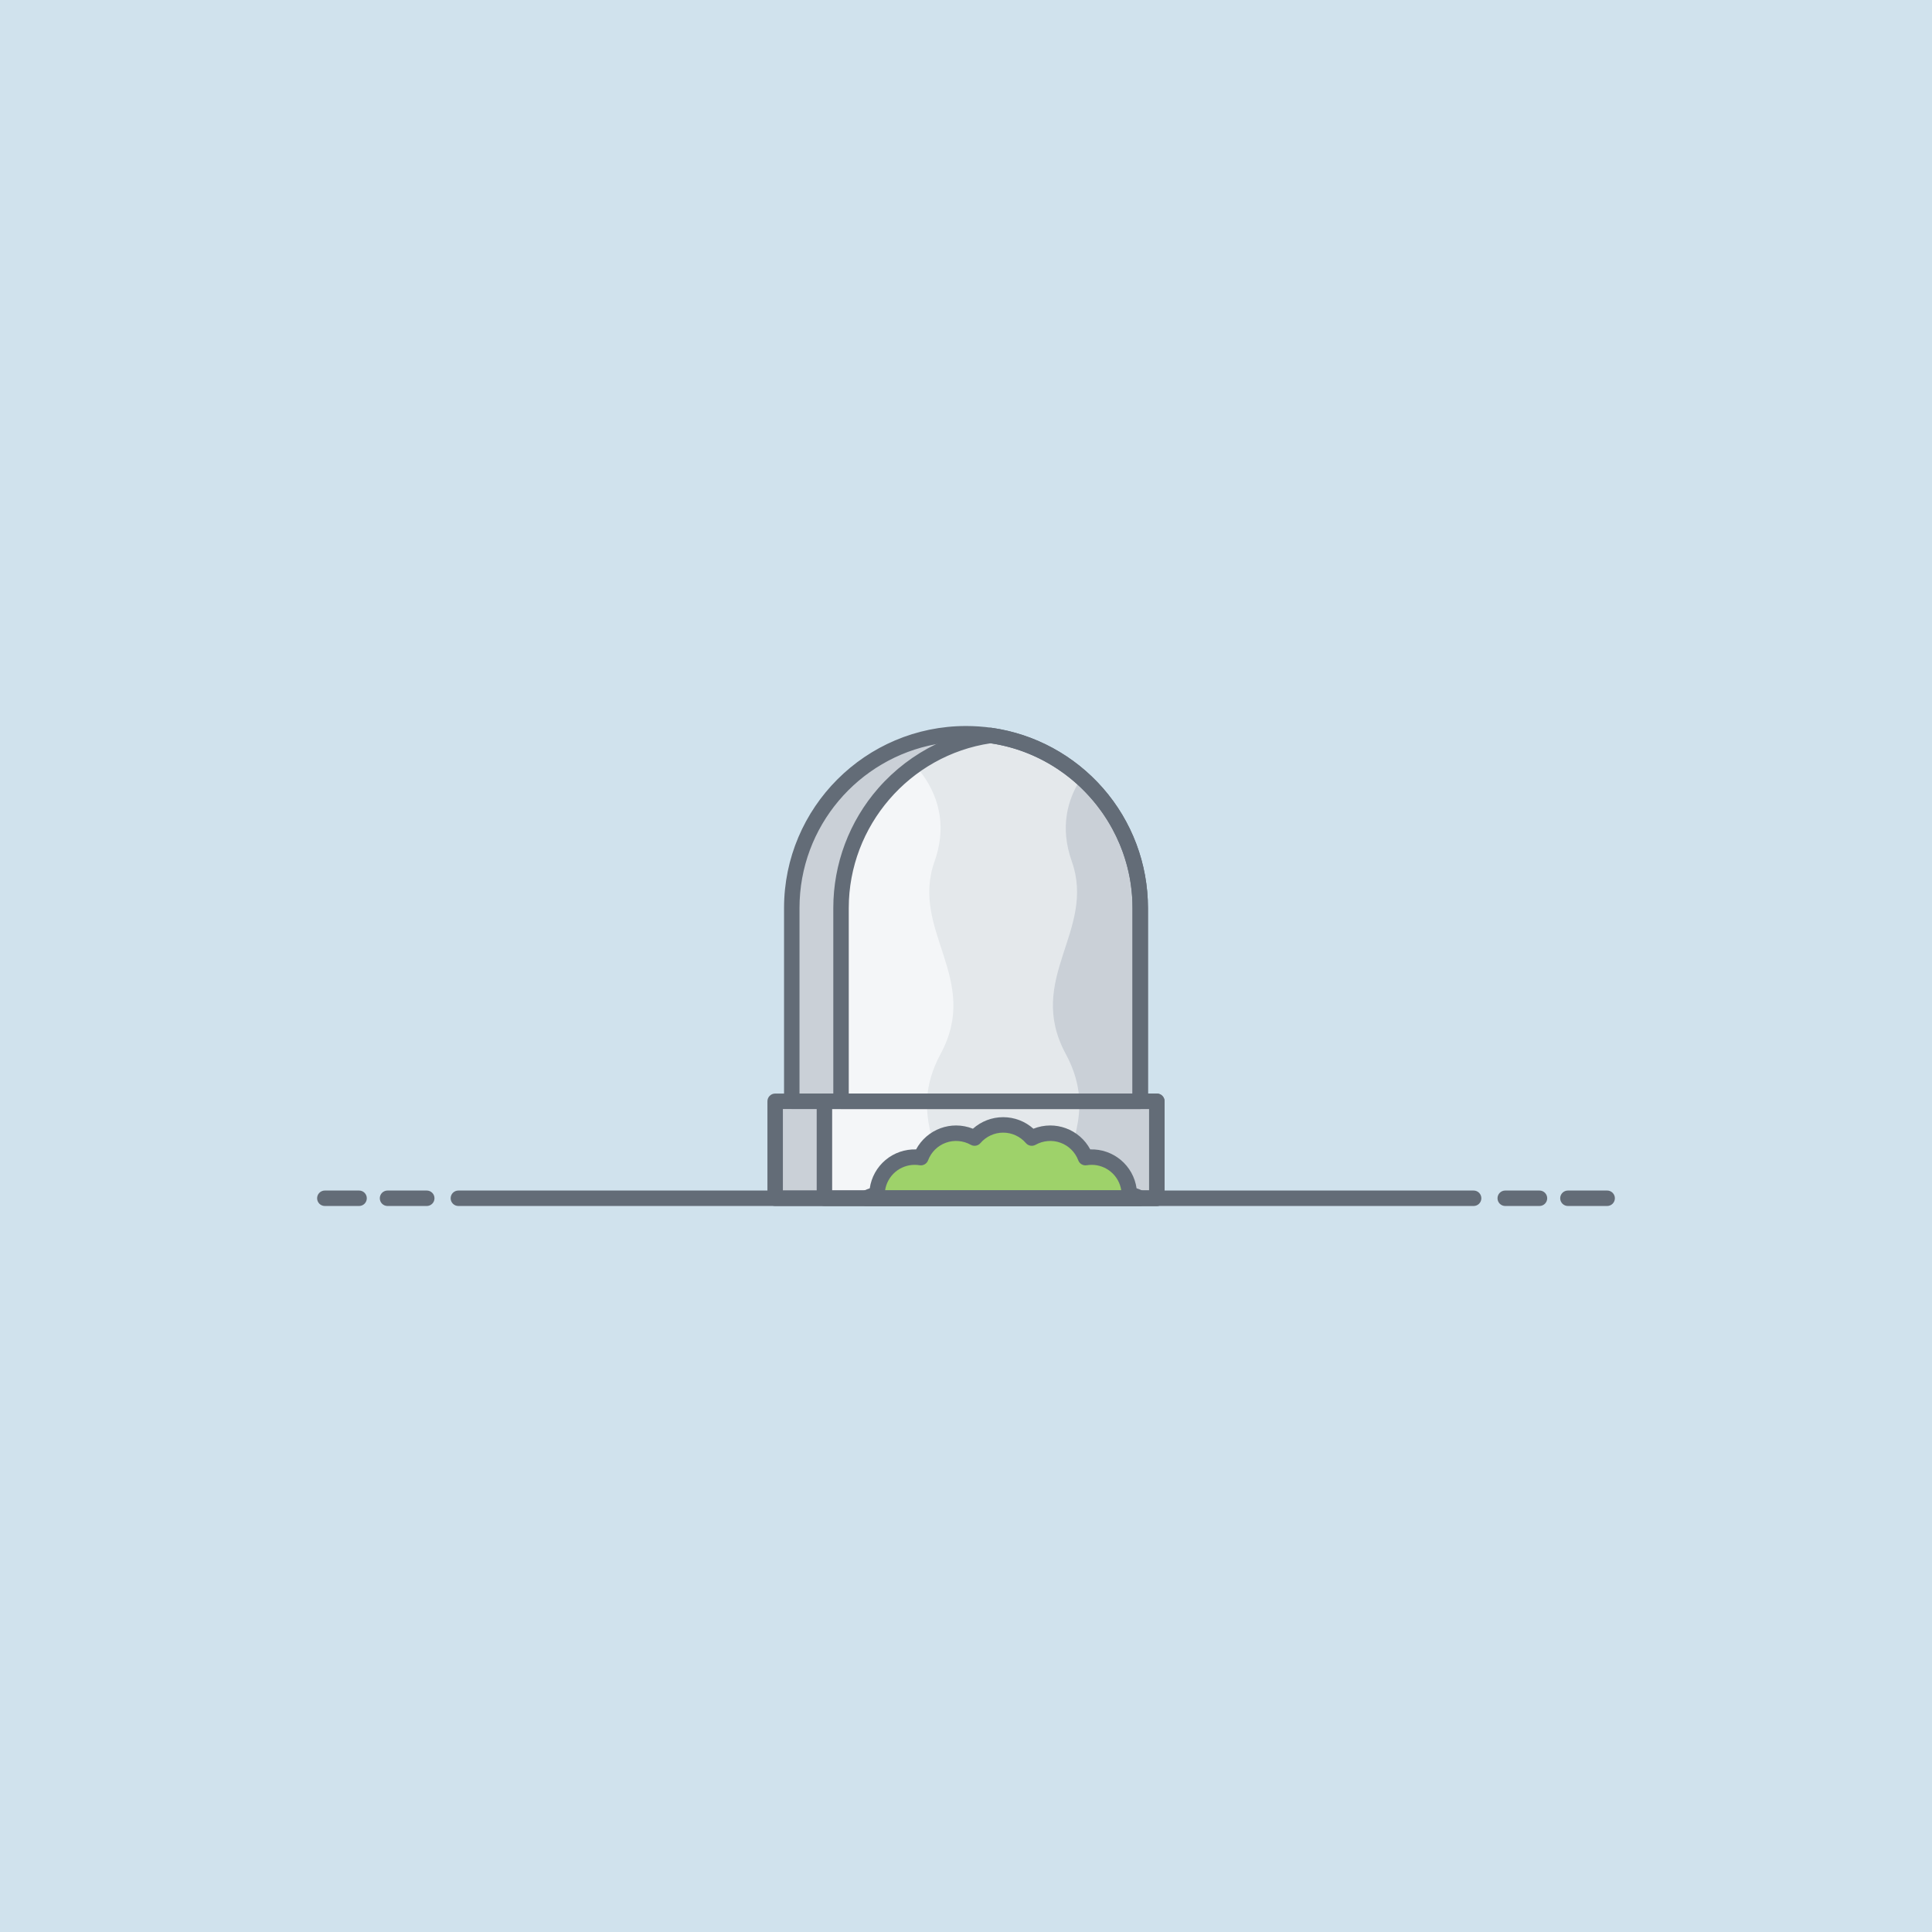 <?xml version="1.0" encoding="iso-8859-1"?>
<!-- Generator: Adobe Illustrator 25.2.0, SVG Export Plug-In . SVG Version: 6.00 Build 0)  -->
<svg version="1.1" id="Layer_1" xmlns="http://www.w3.org/2000/svg" xmlns:xlink="http://www.w3.org/1999/xlink" x="0px" y="0px"
	 viewBox="0 0 2000 2000" style="enable-background:new 0 0 2000 2000;" xml:space="preserve">
<rect id="Background" style="fill:#D0E2ED;" width="2000" height="2000"/>
<g>
	<g>
		<path style="fill:#E4E8EB;" d="M874.63,1136.05V939.93c0-86.73,64.599-161.73,150.263-174.457l0.59-0.088l0.59,0.088
			c1.704,0.255,3.387,0.531,5.07,0.827l1.808,0.335c0.596,0.11,1.175,0.226,1.762,0.344l0.496,0.1
			c0.582,0.118,1.168,0.237,1.747,0.364l1.93,0.419c1.03,0.232,2.039,0.468,3.037,0.715c0.311,0.071,0.677,0.166,1.045,0.263
			c0.438,0.105,0.877,0.22,1.312,0.334l1.113,0.294c0.449,0.119,0.898,0.238,1.349,0.367c0.626,0.168,1.296,0.35,1.952,0.551
			c0.575,0.164,1.212,0.349,1.861,0.544c0.62,0.18,1.277,0.382,1.935,0.594c0.582,0.178,1.222,0.384,1.86,0.59
			c0.997,0.315,2.006,0.658,3.015,1.012c0.554,0.191,1.124,0.389,1.694,0.596c0.175,0.059,1.208,0.429,1.208,0.429
			c0.354,0.138,0.715,0.269,1.071,0.4l0.291,0.106c0.144,0.049,0.277,0.1,0.42,0.159c0.552,0.208,1.103,0.424,1.655,0.641
			c0.594,0.228,1.208,0.468,1.822,0.717c0.605,0.242,1.241,0.503,1.855,0.763c0.567,0.226,1.2,0.494,1.833,0.773
			c0.562,0.238,1.179,0.509,1.784,0.78c0.59,0.26,1.205,0.531,1.811,0.813c2.893,1.308,5.864,2.764,8.79,4.309l1.71,0.911
			c2.9,1.564,5.75,3.208,8.479,4.891c0.551,0.336,1.115,0.681,1.67,1.037c0.53,0.328,1.094,0.689,1.656,1.06
			c0.511,0.328,1.077,0.694,1.621,1.061c0.562,0.371,1.084,0.716,1.605,1.071c1.827,1.228,3.639,2.504,5.365,3.779
			c0.506,0.367,1.04,0.765,1.563,1.163c0.493,0.359,1.037,0.775,1.571,1.192c0.466,0.35,0.983,0.752,1.501,1.164
			c0.324,0.246,0.715,0.558,1.103,0.869l0.377,0.301c0.495,0.392,0.99,0.792,1.484,1.203c2.342,1.912,4.656,3.909,6.852,5.913
			c0.347,0.312,0.716,0.652,1.085,0.994l0.098,0.089c0.168,0.148,0.332,0.3,0.494,0.451l0.221,0.203
			c0.508,0.474,0.97,0.916,1.422,1.358c0.416,0.387,0.889,0.848,1.36,1.31c5.353,5.22,10.446,10.865,15.136,16.772
			c0.395,0.482,0.813,1.019,1.223,1.557c1.354,1.737,2.74,3.596,4.09,5.485c0.242,0.325,0.517,0.718,0.79,1.112
			c0.343,0.471,0.722,1.019,1.091,1.556c1.053,1.521,2.105,3.103,3.211,4.828c0.349,0.544,0.698,1.089,1.037,1.633
			c0.683,1.089,1.359,2.187,2.017,3.295c0.321,0.525,0.659,1.106,0.987,1.676c0.57,0.972,1.262,2.162,1.921,3.381
			c0.289,0.513,0.603,1.087,0.916,1.671c2.688,4.965,5.182,10.172,7.403,15.464c0.216,0.504,0.436,1.037,0.654,1.569l0.057,0.137
			c0.77,1.881,1.528,3.839,2.257,5.825l0.07,0.193c0.201,0.549,0.402,1.098,0.594,1.638c1.286,3.611,2.464,7.315,3.5,11.004
			c0.293,1.004,0.573,2.065,0.844,3.116c0.073,0.262,0.163,0.593,0.244,0.923c0.465,1.803,0.929,3.736,1.365,5.69
			c0.278,1.244,0.535,2.488,0.781,3.742c0.119,0.568,0.235,1.19,0.353,1.812l0.269,1.463c0.174,0.939,0.329,1.89,0.483,2.851
			c0.202,1.21,0.388,2.454,0.562,3.698c0.498,3.561,0.891,7.212,1.167,10.853c0.069,0.831,0.123,1.703,0.175,2.563
			c0.024,0.303,0.045,0.674,0.065,1.044c0.066,1.188,0.117,2.272,0.158,3.366c0.075,2.213,0.113,4.355,0.113,6.379v196.12H874.63z"
			/>
		<path style="fill:#CAD0D7;" d="M823.64,1136.05V939.93c0-41.461,14.728-81.771,41.471-113.505
			c26.419-31.35,63.016-52.65,103.048-59.979l2.466,7.533c-22.357,10.847-42.004,25.841-58.396,44.566
			c-29.405,33.585-45.6,76.694-45.6,121.385v196.12H823.64z"/>
		<rect x="806.44" y="1144.05" style="fill:#CAD0D7;" width="43" height="92.39"/>
		<path style="fill:#E4E8EB;" d="M1181.423,1236.439l-0.825-0.399c-1.694-0.819-3.468-1.537-5.271-2.131l-2.353-0.775l-0.354-2.453
			c-1.511-10.475-6.803-19.988-14.902-26.787c-7.723-6.479-17.526-10.048-27.604-10.048c-0.456,0-0.91,0.008-1.367,0.022
			l-2.48,0.079l-1.173-2.188c-5.001-9.329-13.231-16.46-23.174-20.081c-4.749-1.724-9.689-2.599-14.681-2.599
			c-5.463,0-10.836,1.038-15.968,3.085l-2.301,0.918l-1.848-1.65c-7.888-7.05-18.06-10.933-28.644-10.933
			s-20.757,3.883-28.645,10.933l-1.848,1.65l-2.301-0.918c-5.132-2.047-10.501-3.085-15.958-3.085
			c-4.988,0-9.934,0.875-14.698,2.601c-9.938,3.623-18.168,10.755-23.167,20.079l-1.173,2.188l-2.481-0.079
			c-0.456-0.015-0.913-0.022-1.368-0.022c-10.081,0-19.879,3.568-27.59,10.047c-8.099,6.798-13.396,16.315-14.915,26.801
			l-0.357,2.463l-2.367,0.769c-1.753,0.569-3.518,1.281-5.244,2.116l-0.825,0.398H857.44v-92.39h336.121v92.39H1181.423z"/>
		<path style="fill:#9ED26A;" d="M911.594,1236.439l0.656-4.568c1.228-8.545,5.538-16.303,12.137-21.845
			c6.298-5.28,14.274-8.187,22.462-8.187c1.847,0,3.775,0.158,5.73,0.47c0.248,0.042,0.471,0.06,0.69,0.06
			c1.643,0,3.141-1.042,3.729-2.595c3.601-9.584,11.178-17.086,20.786-20.574c3.805-1.386,7.813-2.089,11.91-2.089
			c6.048,0,12.002,1.554,17.22,4.493c0.598,0.336,1.279,0.516,1.967,0.516c1.17,0,2.274-0.507,3.029-1.39
			c6.666-7.774,16.35-12.23,26.57-12.23s19.903,4.456,26.565,12.227c0.759,0.887,1.863,1.394,3.033,1.394
			c0.688,0,1.369-0.18,1.972-0.518c5.213-2.938,11.17-4.491,17.222-4.491c4.099,0,8.107,0.703,11.916,2.09
			c9.591,3.486,17.164,10.987,20.774,20.579c0.585,1.546,2.085,2.589,3.729,2.589c0.218,0,0.439-0.018,0.656-0.055
			c1.986-0.316,3.918-0.475,5.771-0.475c8.192,0,16.166,2.907,22.452,8.187c6.609,5.542,10.921,13.302,12.138,21.85l0.649,4.563
			H911.594z"/>
		<path style="fill:#F4F6F8;" d="M973.67,1091.08c-8.92,16.48-12.8,31.35-13.79,44.97h-85.25V939.93
			c0-58.77,29.67-112.16,75.45-144.43c15.65,18.64,33.16,51.56,17.39,96.09C941.97,963.58,1015.86,1013.08,973.67,1091.08z"/>
		<path style="fill:#CAD0D7;" d="M1176.37,939.93v196.12h-59.3c-0.99-13.62-4.87-28.49-13.78-44.97
			c-42.19-78,31.69-127.5,6.19-199.49c-12.57-35.5-3.99-63.63,7.94-83.02c0.25,0.21,0.5,0.44,0.74,0.66
			c0.34,0.31,0.71,0.65,1.08,0.99l0.1,0.09c0.17,0.15,0.33,0.3,0.49,0.45l0.22,0.2c0.51,0.48,0.97,0.92,1.43,1.36
			c0.41,0.39,0.89,0.85,1.36,1.31c5.35,5.22,10.44,10.87,15.13,16.77c0.4,0.48,0.82,1.02,1.23,1.56c1.35,1.74,2.74,3.6,4.09,5.49
			c0.24,0.32,0.51,0.71,0.79,1.11c0.34,0.47,0.72,1.02,1.09,1.55c1.05,1.52,2.1,3.11,3.21,4.83c0.35,0.54,0.7,1.09,1.03,1.63
			c0.69,1.09,1.36,2.19,2.02,3.3c0.32,0.53,0.66,1.11,0.99,1.68c0.57,0.97,1.26,2.16,1.92,3.38c0.29,0.51,0.6,1.08,0.91,1.67
			c2.69,4.96,5.19,10.17,7.41,15.46c0.21,0.51,0.43,1.04,0.65,1.57l0.06,0.14c0.77,1.88,1.53,3.84,2.26,5.82l0.07,0.2
			c0.2,0.55,0.4,1.09,0.59,1.63c1.29,3.61,2.46,7.32,3.5,11.01c0.29,1,0.57,2.06,0.84,3.11c0.08,0.27,0.17,0.6,0.25,0.93
			c0.46,1.8,0.93,3.73,1.36,5.69c0.28,1.24,0.54,2.49,0.78,3.74c0.12,0.57,0.24,1.19,0.36,1.81l0.27,1.46
			c0.17,0.94,0.32,1.89,0.48,2.86c0.2,1.21,0.39,2.45,0.56,3.69c0.5,3.56,0.89,7.22,1.17,10.86c0.07,0.83,0.12,1.7,0.17,2.56
			c0.03,0.3,0.05,0.67,0.07,1.04c0.07,1.19,0.12,2.28,0.16,3.37C1176.33,935.76,1176.37,937.91,1176.37,939.93z"/>
		<path style="fill:#CAD0D7;" d="M823.64,1136.05V939.93c0-41.461,14.728-81.771,41.471-113.505
			c26.419-31.35,63.016-52.65,103.048-59.979l2.466,7.533c-22.357,10.847-42.004,25.841-58.396,44.566
			c-29.405,33.585-45.6,76.694-45.6,121.385v196.12H823.64z"/>
		<rect x="806.44" y="1144.05" style="fill:#CAD0D7;" width="43" height="92.39"/>
		<path style="fill:#F4F6F8;" d="M959.62,1144.05c0.08,11.99,2.23,22.99,4.81,33.28c-5.18,3.77-9.48,8.69-12.56,14.43l-1.18,2.19
			l-2.48-0.08c-0.45-0.02-0.91-0.02-1.37-0.02c-10.08,0-19.88,3.56-27.59,10.04c-8.1,6.8-13.39,16.32-14.91,26.8l-0.36,2.47
			l-2.36,0.76c-1.76,0.57-3.52,1.29-5.25,2.12l-0.82,0.4h-38.11v-92.39H959.62z"/>
		<path style="fill:#CAD0D7;" d="M1193.56,1144.05v92.39h-12.14l-0.82-0.4c-1.7-0.82-3.47-1.54-5.27-2.13l-2.36-0.78l-0.35-2.45
			c-1.51-10.47-6.8-19.99-14.9-26.79c-7.72-6.47-17.53-10.04-27.6-10.04c-0.46,0-0.91,0-1.37,0.02l-2.48,0.08l-1.18-2.19
			c-3.08-5.75-7.39-10.66-12.57-14.43c2.58-10.29,4.73-21.29,4.81-33.28H1193.56z"/>
		<path style="fill:#9ED26A;" d="M966.66,1185.78c5.06,18.55,10.08,34.85,4.43,50.66h-59.5l0.66-4.57
			c1.23-8.54,5.54-16.3,12.14-21.84c6.3-5.28,14.27-8.19,22.46-8.19c1.85,0,3.77,0.16,5.73,0.47c0.25,0.04,0.47,0.06,0.69,0.06
			c1.64,0,3.14-1.04,3.73-2.6C959.05,1194.31,962.39,1189.53,966.66,1185.78z"/>
		<path style="fill:#9ED26A;" d="M1165.36,1236.44h-59.49c-5.66-15.82-0.64-32.12,4.42-50.66c4.27,3.75,7.61,8.53,9.67,14
			c0.59,1.55,2.09,2.59,3.73,2.59c0.22,0,0.44-0.02,0.66-0.06c1.98-0.31,3.92-0.47,5.77-0.47c8.19,0,16.17,2.91,22.45,8.19
			c6.61,5.54,10.92,13.3,12.14,21.85L1165.36,1236.44z"/>
	</g>
	<g>
		<g>
			<g>
				<path style="fill:#636C77;" d="M1533.49,1240.44c0,4.42-3.58,8-8,8H474.51c-4.42,0-8-3.58-8-8c0-4.42,3.58-8,8-8h1050.98
					C1529.91,1232.44,1533.49,1236.02,1533.49,1240.44z"/>
			</g>
			<g>
				<path style="fill:#636C77;" d="M441.781,1248.44h-40.609c-4.418,0-8-3.582-8-8s3.582-8,8-8h40.609c4.418,0,8,3.582,8,8
					S446.199,1248.44,441.781,1248.44z"/>
			</g>
			<g>
				<path style="fill:#636C77;" d="M371.717,1248.44h-35.436c-4.418,0-8-3.582-8-8s3.582-8,8-8h35.436c4.418,0,8,3.582,8,8
					S376.135,1248.44,371.717,1248.44z"/>
			</g>
			<g>
				<path style="fill:#636C77;" d="M1663.72,1248.439h-40.609c-4.418,0-8-3.582-8-8s3.582-8,8-8h40.609c4.418,0,8,3.582,8,8
					S1668.138,1248.439,1663.72,1248.439z"/>
			</g>
			<g>
				<path style="fill:#636C77;" d="M1593.655,1248.439h-35.436c-4.418,0-8-3.582-8-8s3.582-8,8-8h35.436c4.418,0,8,3.582,8,8
					S1598.073,1248.439,1593.655,1248.439z"/>
			</g>
		</g>
		<g>
			<g>
				<path style="fill:#636C77;" d="M1197.56,1132.05H853.44c-4.42,0-8,3.58-8,8v100.39c0,4.42,3.58,8,8,8h344.12c4.42,0,8-3.58,8-8
					v-100.39C1205.56,1135.63,1201.98,1132.05,1197.56,1132.05z M861.44,1232.44v-84.39h328.12v84.39H861.44z"/>
			</g>
			<g>
				<path style="fill:#636C77;" d="M1141.78,815.9c-29.76-33.99-70.65-56.18-115.16-62.47c-0.74-0.11-1.5-0.11-2.24,0
					c-19.4,2.75-38.1,8.51-55.5,16.95c-22.53,10.93-42.87,26.35-59.66,45.53c-30.04,34.31-46.59,78.36-46.59,124.02v200.12
					c0,4.42,3.58,8,8,8h309.74c4.42,0,8-3.58,8-8V939.93C1188.37,894.26,1171.83,850.22,1141.78,815.9z M878.63,1132.05V939.93
					c0-84.96,63.05-158.05,146.85-170.5c1.67,0.25,3.32,0.52,4.97,0.81c0.59,0.11,1.18,0.22,1.78,0.33
					c0.65,0.12,1.29,0.25,1.94,0.38c0.64,0.13,1.29,0.26,1.93,0.4c0.65,0.14,1.29,0.28,1.93,0.42c0.98,0.22,1.96,0.45,2.93,0.69
					c0.35,0.08,0.69,0.17,1.03,0.26c0.59,0.14,1.18,0.3,1.76,0.45c0.63,0.16,1.26,0.33,1.89,0.51c0.63,0.17,1.26,0.34,1.88,0.53
					c0.63,0.18,1.25,0.36,1.88,0.55c0.62,0.18,1.24,0.37,1.86,0.57c0.62,0.19,1.24,0.39,1.86,0.59c0.98,0.31,1.95,0.64,2.92,0.98
					c0.55,0.19,1.1,0.38,1.65,0.58c0.38,0.13,0.76,0.27,1.13,0.4c0.49,0.19,0.99,0.37,1.48,0.55c0.09,0.03,0.17,0.06,0.26,0.1
					c0.56,0.21,1.12,0.43,1.68,0.65c0.6,0.22,1.19,0.46,1.78,0.7c0.6,0.24,1.21,0.49,1.8,0.74c0.6,0.24,1.19,0.49,1.78,0.75
					c0.59,0.25,1.18,0.51,1.76,0.77c0.59,0.26,1.18,0.52,1.76,0.79c2.92,1.32,5.79,2.73,8.61,4.22c0.56,0.3,1.13,0.6,1.69,0.9
					c2.8,1.51,5.56,3.1,8.27,4.77c0.54,0.33,1.08,0.66,1.61,1c0.55,0.34,1.08,0.68,1.61,1.03c0.53,0.34,1.07,0.69,1.59,1.04
					c0.53,0.35,1.06,0.7,1.59,1.06c1.77,1.19,3.52,2.42,5.24,3.69c0.51,0.37,1.02,0.75,1.52,1.13c0.52,0.38,1.03,0.77,1.53,1.16
					c0.49,0.37,0.98,0.75,1.47,1.14c0.5,0.38,0.99,0.78,1.48,1.17c0.48,0.38,0.95,0.76,1.42,1.15c2.29,1.87,4.53,3.8,6.71,5.79
					c0.4,0.36,0.8,0.73,1.2,1.1c0.24,0.21,0.47,0.43,0.7,0.64c0.45,0.42,0.89,0.84,1.32,1.26c0.46,0.43,0.91,0.87,1.36,1.31
					c5.28,5.15,10.22,10.63,14.8,16.4c0.4,0.49,0.79,0.99,1.17,1.49c1.38,1.77,2.72,3.57,4.02,5.39c0.26,0.35,0.51,0.71,0.76,1.07
					c0.37,0.51,0.73,1.03,1.08,1.54c1.08,1.56,2.12,3.13,3.14,4.72c0.34,0.53,0.68,1.06,1.01,1.59c0.67,1.07,1.33,2.14,1.97,3.22
					c0.33,0.54,0.65,1.09,0.96,1.63c0.64,1.09,1.27,2.18,1.87,3.29c0.31,0.55,0.61,1.1,0.91,1.66c2.66,4.91,5.07,9.95,7.24,15.12
					c0.24,0.56,0.47,1.12,0.7,1.68c0.77,1.88,1.5,3.77,2.2,5.68c0.22,0.6,0.44,1.2,0.65,1.79c1.26,3.54,2.4,7.12,3.42,10.75
					c0.29,1,0.56,2.02,0.82,3.03c0.08,0.29,0.16,0.58,0.23,0.87c0.48,1.86,0.93,3.74,1.35,5.62c0.27,1.21,0.52,2.43,0.76,3.64
					c0.13,0.63,0.25,1.27,0.37,1.91c0.08,0.44,0.16,0.87,0.24,1.31c0.17,0.92,0.32,1.84,0.47,2.77c0.2,1.2,0.38,2.41,0.55,3.62
					c0.49,3.5,0.87,7.04,1.14,10.6c0.07,0.83,0.12,1.67,0.17,2.5c0.03,0.38,0.05,0.75,0.07,1.12c0.06,1.06,0.11,2.13,0.15,3.2
					c0.07,2.07,0.11,4.15,0.11,6.23v192.12H878.63z"/>
			</g>
			<g>
				<path style="fill:#636C77;" d="M1197.56,1132.05H802.44c-4.42,0-8,3.58-8,8v100.39c0,4.42,3.58,8,8,8h395.12c4.42,0,8-3.58,8-8
					v-100.39C1205.56,1135.63,1201.98,1132.05,1197.56,1132.05z M810.44,1232.44v-84.39h379.12v84.39H810.44z"/>
			</g>
			<g>
				<path style="fill:#636C77;" d="M1141.78,815.9c-29.76-33.99-70.65-56.18-115.16-62.47c-8.76-1.24-17.71-1.87-26.62-1.87
					c-103.86,0-188.36,84.5-188.36,188.37v200.12c0,4.42,3.58,8,8,8h360.73c4.42,0,8-3.58,8-8V939.93
					C1188.37,894.26,1171.83,850.22,1141.78,815.9z M827.64,1132.05V939.93c0-84.43,61-154.86,141.24-169.55
					c10.1-1.85,20.5-2.82,31.12-2.82c8.16,0,16.36,0.58,24.38,1.71c0.37,0.05,0.74,0.11,1.1,0.16c1.67,0.25,3.32,0.52,4.97,0.81
					c0.59,0.11,1.18,0.22,1.78,0.33c0.65,0.12,1.29,0.25,1.94,0.38c0.64,0.13,1.29,0.26,1.93,0.4c0.65,0.14,1.29,0.28,1.93,0.42
					c0.98,0.22,1.96,0.45,2.93,0.69c0.35,0.08,0.69,0.17,1.03,0.26c0.59,0.14,1.18,0.3,1.76,0.45c0.63,0.17,1.26,0.33,1.89,0.51
					c0.63,0.17,1.26,0.34,1.88,0.53c0.63,0.18,1.25,0.36,1.88,0.55c0.62,0.18,1.24,0.37,1.86,0.57c0.62,0.19,1.24,0.39,1.86,0.59
					c0.98,0.31,1.95,0.64,2.92,0.98c0.55,0.19,1.1,0.38,1.65,0.58c0.38,0.13,0.76,0.27,1.13,0.4c0.49,0.19,0.99,0.37,1.48,0.55
					c0.09,0.03,0.17,0.06,0.26,0.1c0.56,0.21,1.12,0.43,1.68,0.65c0.6,0.23,1.19,0.46,1.78,0.7c0.6,0.24,1.21,0.49,1.8,0.74
					c0.6,0.24,1.19,0.49,1.78,0.75c0.59,0.25,1.18,0.51,1.76,0.77c0.59,0.26,1.18,0.52,1.76,0.79c2.92,1.32,5.79,2.73,8.61,4.22
					c0.56,0.3,1.13,0.6,1.69,0.9c2.8,1.51,5.56,3.1,8.27,4.77c0.54,0.33,1.08,0.66,1.61,1c0.55,0.34,1.08,0.68,1.61,1.03
					c0.53,0.34,1.07,0.69,1.59,1.04c0.53,0.35,1.06,0.7,1.59,1.06c1.77,1.19,3.52,2.42,5.24,3.69c0.51,0.37,1.02,0.75,1.52,1.13
					c0.52,0.38,1.03,0.77,1.53,1.16c0.49,0.37,0.98,0.75,1.47,1.14c0.5,0.38,0.99,0.78,1.48,1.17c0.48,0.38,0.95,0.76,1.42,1.15
					c2.29,1.87,4.53,3.8,6.71,5.79c0.4,0.36,0.8,0.73,1.2,1.1c0.24,0.21,0.47,0.43,0.7,0.64c0.45,0.42,0.89,0.84,1.32,1.26
					c0.46,0.43,0.91,0.87,1.36,1.31c5.28,5.15,10.22,10.63,14.8,16.4c0.4,0.49,0.79,0.99,1.17,1.49c1.38,1.77,2.72,3.57,4.02,5.39
					c0.26,0.35,0.51,0.71,0.76,1.07c0.37,0.51,0.73,1.03,1.08,1.54c1.08,1.56,2.12,3.13,3.14,4.72c0.34,0.53,0.68,1.06,1.01,1.59
					c0.67,1.07,1.33,2.14,1.97,3.22c0.33,0.54,0.65,1.09,0.96,1.63c0.64,1.09,1.27,2.18,1.87,3.29c0.31,0.55,0.61,1.1,0.91,1.66
					c2.66,4.91,5.07,9.95,7.24,15.12c0.24,0.56,0.47,1.12,0.7,1.68c0.77,1.88,1.5,3.77,2.2,5.68c0.22,0.6,0.44,1.2,0.65,1.79
					c1.26,3.54,2.4,7.12,3.42,10.75c0.29,1,0.56,2.02,0.82,3.03c0.08,0.29,0.16,0.58,0.23,0.87c0.48,1.86,0.93,3.74,1.35,5.62
					c0.27,1.21,0.52,2.43,0.76,3.64c0.13,0.63,0.25,1.27,0.37,1.91c0.08,0.44,0.16,0.87,0.24,1.31c0.17,0.92,0.32,1.84,0.47,2.77
					c0.2,1.2,0.38,2.41,0.55,3.62c0.49,3.5,0.87,7.04,1.14,10.6c0.07,0.83,0.12,1.67,0.17,2.5c0.03,0.38,0.05,0.75,0.07,1.12
					c0.06,1.06,0.11,2.13,0.15,3.2c0.07,2.07,0.11,4.15,0.11,6.23v192.12H827.64z"/>
			</g>
			<g>
				<path style="fill:#636C77;" d="M1184.22,1233.4c-0.62-0.33-1.24-0.65-1.88-0.96c-1.86-0.9-3.79-1.68-5.76-2.33
					c-1.64-11.38-7.39-21.81-16.29-29.28c-8.82-7.4-20.13-11.33-31.67-10.96c-5.43-10.13-14.4-17.97-25.33-21.95
					c-5.18-1.88-10.58-2.84-16.05-2.84c-5.97,0-11.91,1.16-17.45,3.37c-8.57-7.66-19.68-11.95-31.31-11.95s-22.74,4.29-31.31,11.95
					c-5.54-2.21-11.47-3.37-17.44-3.37c-5.47,0-10.87,0.96-16.06,2.84c-10.92,3.98-19.9,11.82-25.33,21.95
					c-11.53-0.37-22.84,3.55-31.66,10.96c-8.9,7.47-14.65,17.9-16.3,29.29c-1.97,0.64-3.89,1.42-5.75,2.32
					c-0.64,0.31-1.26,0.63-1.88,0.96c-3.22,1.74-4.85,5.44-3.96,9c0.9,3.55,4.1,6.04,7.76,6.04h283.87c3.66,0,6.86-2.49,7.76-6.04
					C1189.07,1238.85,1187.44,1235.14,1184.22,1233.4z M916.21,1232.44c1.08-7.52,4.88-14.42,10.75-19.35
					c5.57-4.67,12.63-7.25,19.89-7.25c1.7,0,3.41,0.15,5.1,0.42c3.77,0.63,7.44-1.5,8.79-5.07c3.19-8.49,9.9-15.14,18.41-18.23
					c8.46-3.08,17.99-2.27,25.8,2.13c3.33,1.87,7.52,1.14,10-1.76c5.9-6.88,14.48-10.83,23.53-10.83s17.63,3.95,23.53,10.83
					c2.48,2.9,6.67,3.63,10,1.76c7.81-4.4,17.35-5.21,25.81-2.13c8.5,3.09,15.2,9.73,18.4,18.23c1.35,3.57,5.03,5.7,8.79,5.07
					c1.69-0.27,3.41-0.42,5.11-0.42c7.26,0,14.32,2.58,19.88,7.25c5.88,4.93,9.68,11.83,10.75,19.35H916.21z"/>
			</g>
		</g>
	</g>
</g>
</svg>
